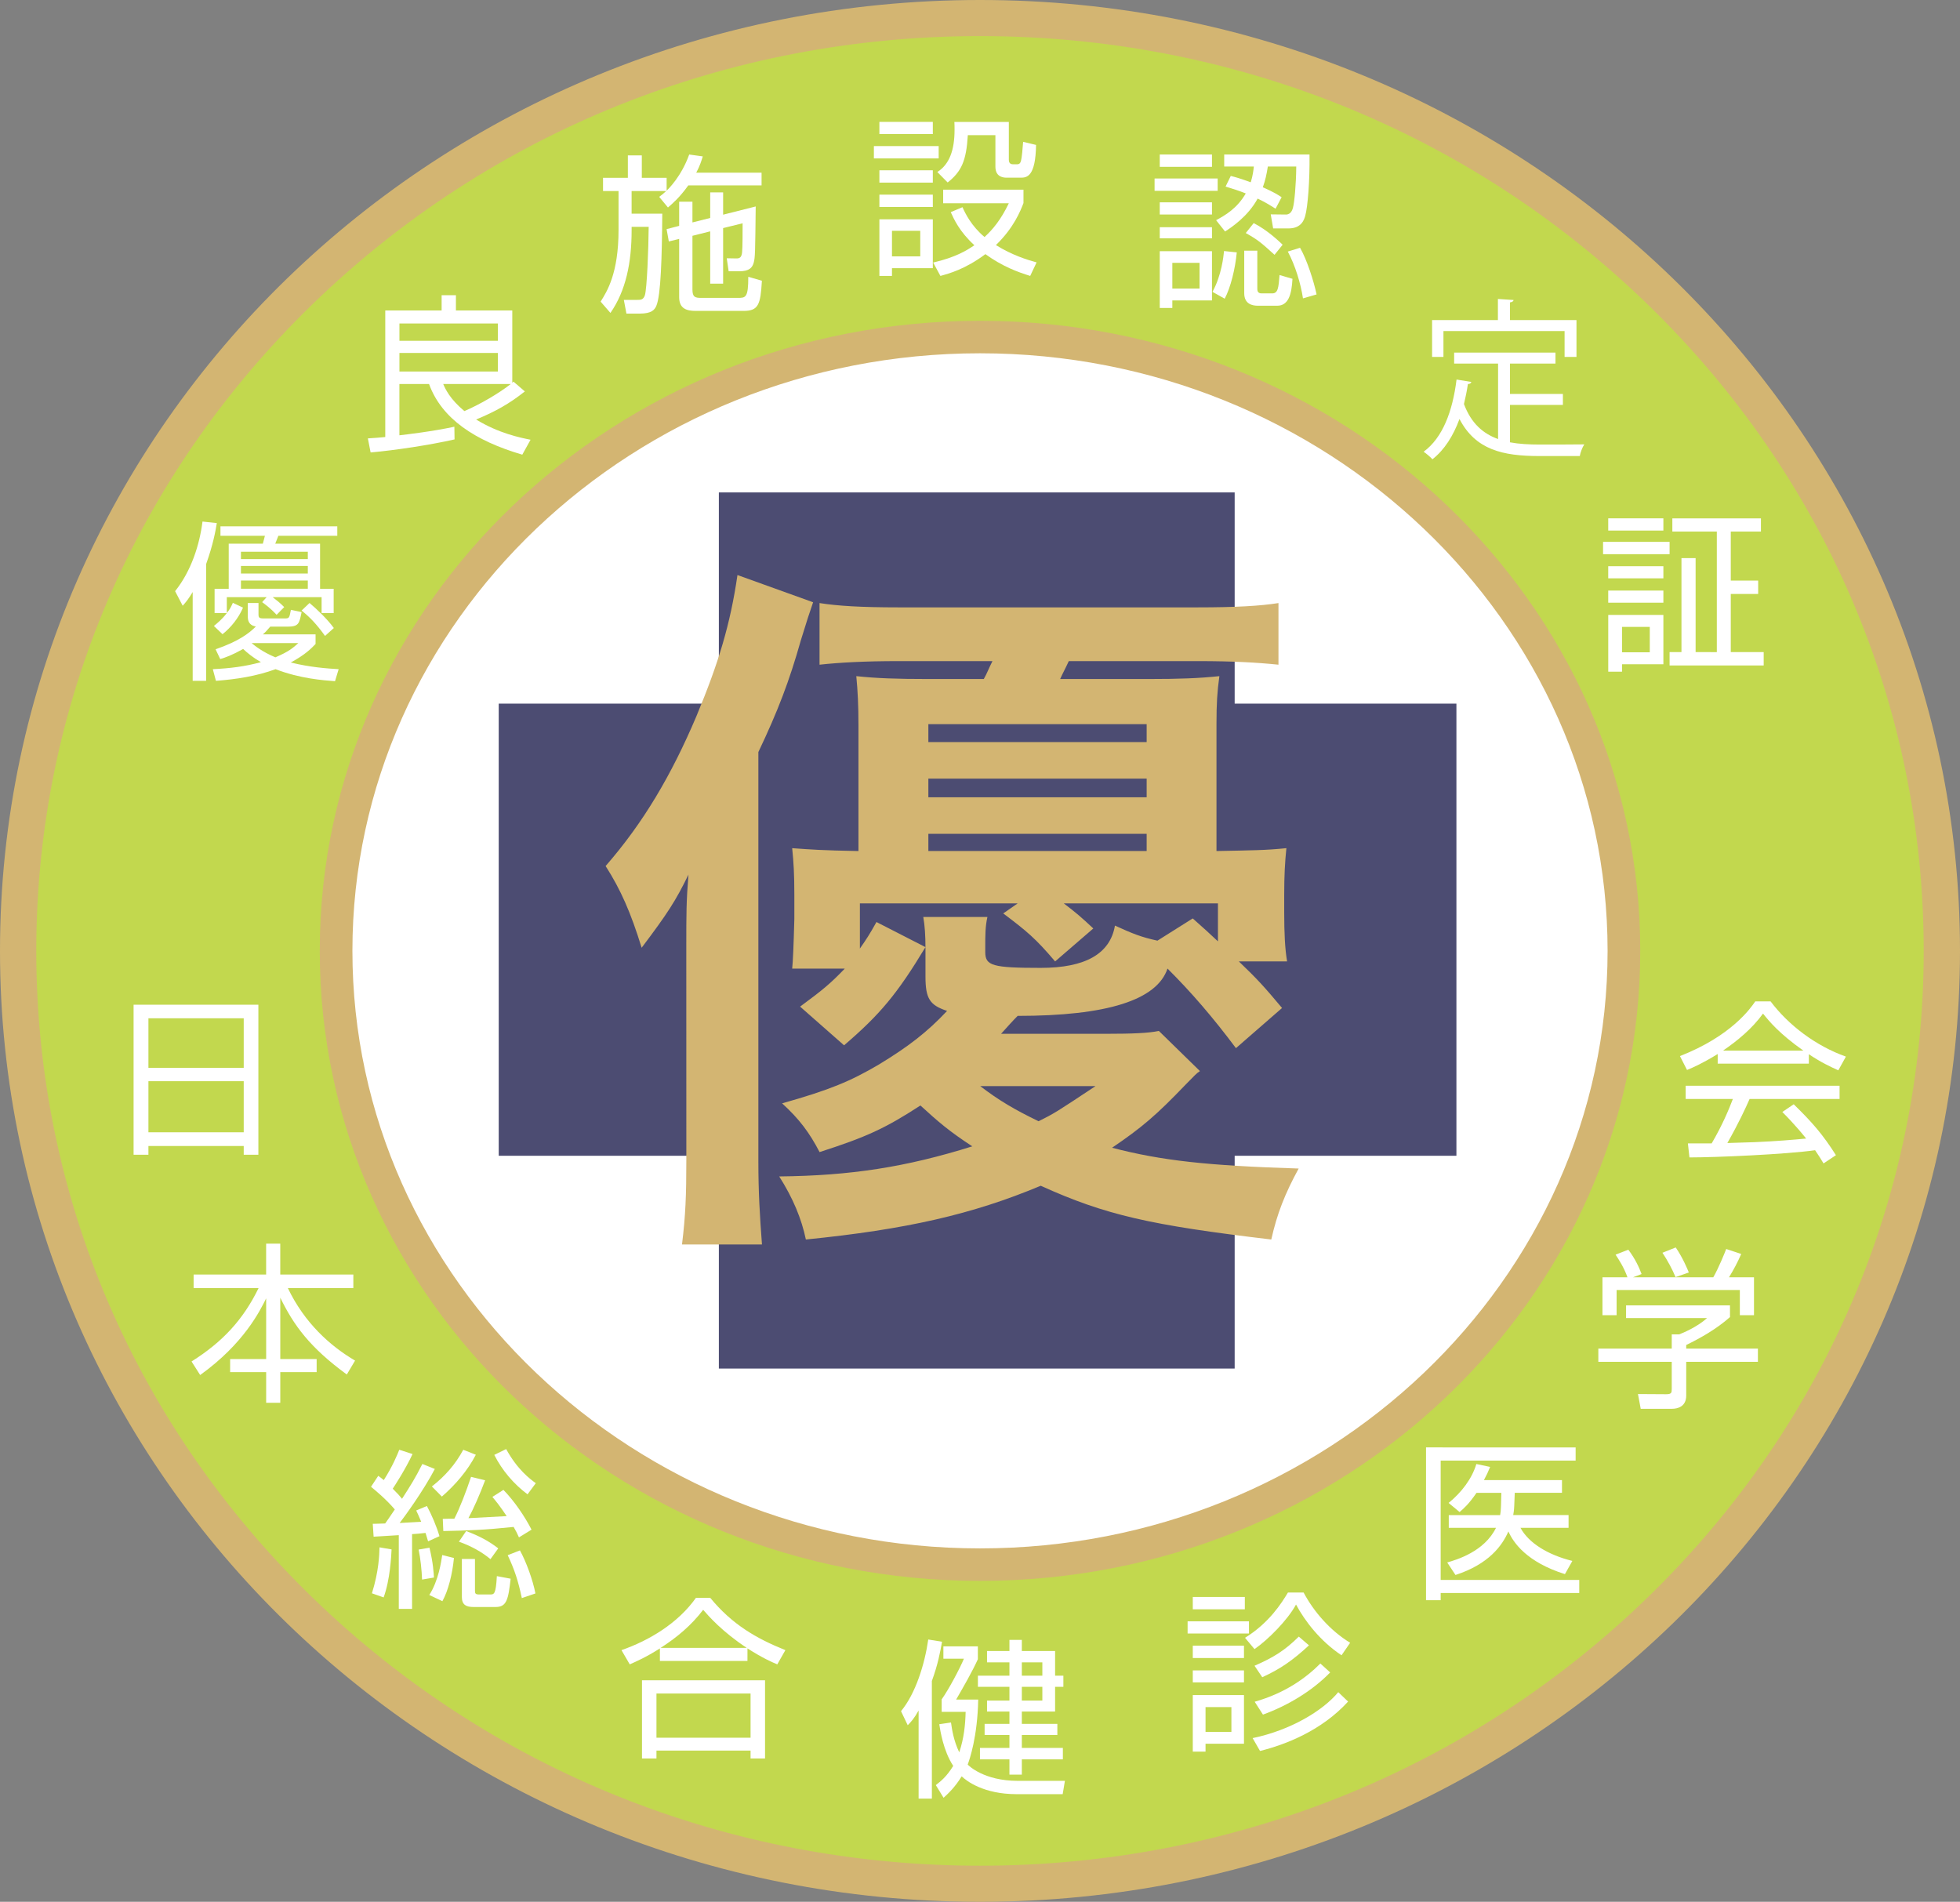 <svg fill="none" height="98" viewBox="0 0 101 98" width="101" xmlns="http://www.w3.org/2000/svg" xmlns:xlink="http://www.w3.org/1999/xlink"><rect x="0" y="0" width="101" height="98" fill="#808080" stroke="none"/><clipPath id="a"><path d="m0 0h101v98h-101z"/></clipPath><g clip-path="url(#a)"><path d="m50.499 97.07c-27.331 0-49.566-21.564-49.566-48.07s22.235-48.07 49.566-48.07c27.33 0 49.565 21.564 49.565 48.07s-22.234 48.07-49.565 48.07z" fill="#c2d84e"/><path d="m50.5 1.86c12.998 0 25.217 4.909 34.403 13.823 9.174 8.902 14.227 20.734 14.227 33.317s-5.052 24.415-14.227 33.317c-9.187 8.914-21.405 13.823-34.403 13.823-12.998 0-25.217-4.909-34.404-13.823-9.174-8.902-14.227-20.734-14.227-33.317s5.052-24.415 14.227-33.317c9.187-8.914 21.405-13.823 34.404-13.823zm0-1.86c-27.89 0-50.5 21.938-50.5 49s22.61 49 50.5 49c27.89 0 50.5-21.938 50.5-49s-22.61-49-50.5-49z" fill="#d3b572"/><path d="m50.501 80.626c-18.296 0-33.182-14.189-33.182-31.629 0-17.44 14.885-31.629 33.182-31.629s33.182 14.189 33.182 31.629c0 17.44-14.886 31.629-33.182 31.629z" fill="#fff"/><path d="m50.5 18.205c17.832 0 32.34 13.813 32.34 30.792 0 16.979-14.508 30.792-32.34 30.792-17.832 0-32.34-13.813-32.34-30.792 0-16.979 14.508-30.792 32.34-30.792zm0-1.674c-18.79 0-34.023 14.536-34.023 32.466 0 17.93 15.232 32.466 34.023 32.466 18.79 0 34.023-14.535 34.023-32.466 0-17.931-15.232-32.466-34.023-32.466z" fill="#d3b572"/><path d="m63.623 25.375h-26.58v45.147h26.58z" fill="#4c4c72"/><path d="m75.05 36.258h-49.35v23.299h49.35z" fill="#4c4c72"/><path d="m35.365 48.802c0-1.699 0-2.364.112-3.731-.668 1.367-1.077 1.995-2.413 3.767-.557-1.81-1.077-2.992-1.856-4.211 1.931-2.216 3.378-4.654 4.678-7.719 1.151-2.77 1.745-4.728 2.116-7.276l3.898 1.403c-.149.419-.359 1.071-.631 1.957-.594 2.105-1.188 3.657-2.19 5.762v21.09c0 1.588.074 2.807.186 4.285h-4.121c.185-1.514.223-2.549.223-4.359zm26.47 6.39c-.223.148-.223.184-.743.702-1.522 1.588-2.265 2.216-3.787 3.25 2.562.665 4.9.923 9.616 1.071-.706 1.293-1.114 2.327-1.411 3.657-6.237-.739-8.539-1.256-11.88-2.77-3.527 1.477-6.943 2.253-12.103 2.77-.223-1.071-.668-2.142-1.374-3.25 3.676-.037 6.534-.48 9.95-1.551-1.188-.775-1.745-1.256-2.673-2.105-1.819 1.182-2.784 1.625-5.197 2.401-.52-.997-1.039-1.699-1.931-2.511 2.487-.702 3.527-1.145 4.975-1.994 1.522-.924 2.487-1.662 3.527-2.77-.891-.295-1.114-.628-1.114-1.773v-1.441c0-.702-.037-1.182-.112-1.625h3.304c-.111.48-.111.96-.111 1.514v.295c0 .702.371.813 2.859.813 2.302 0 3.576-.727 3.824-2.179.891.406 1.337.591 2.19.776l1.819-1.145c.668.591.743.665 1.299 1.182v-1.958h-7.945c.631.48.891.702 1.522 1.293l-1.968 1.699c-1.002-1.182-1.448-1.551-2.673-2.474l.743-.517h-8.13v2.327c.334-.48.483-.702.854-1.367l2.525 1.293c-1.448 2.401-2.339 3.472-4.195 5.06l-2.265-1.994c1.151-.849 1.559-1.182 2.302-1.958h-2.71c.037-.332.074-1.182.111-2.549v-1.256c0-1.071-.037-1.662-.111-2.401 1.039.074 1.485.111 3.415.148v-6.464c0-1.071-.037-1.773-.111-2.549 1.039.111 2.079.148 3.712.148h2.858c.186-.332.223-.48.446-.923h-4.864c-1.708 0-3.044.074-4.047.185v-3.176c.928.148 2.153.222 4.047.222h15.444c1.968 0 3.23-.074 4.158-.222v3.176c-1.077-.111-2.339-.185-4.121-.185h-6.683c-.223.48-.297.591-.446.923h4.529c1.633 0 2.599-.037 3.676-.148-.112.813-.149 1.403-.149 2.474v6.538c1.857-.037 2.525-.037 3.602-.148-.075.739-.112 1.403-.112 2.401v.923c0 1.034.037 1.847.148 2.511h-2.487c.965.924 1.299 1.293 2.228 2.401l-2.376 2.069c-1.188-1.588-2.301-2.881-3.527-4.1-.544 1.625-3.119 2.438-7.722 2.438-.26.259-.52.554-.854.923h5.42c1.374 0 2.191-.037 2.71-.148l2.116 2.068zm-2.747-16.953v-.923h-11.249v.923zm0 2.844v-.96h-11.249v.96zm0 2.77v-.886h-11.249v.886zm-8.576 12.115c.965.739 1.782 1.219 3.007 1.81.817-.406.928-.48 2.933-1.81z" fill="#d3b572"/><g fill="#fff"><path d="m10.622 35.084h-.693v-4.577c-.222.371-.355.53-.515.707l-.391-.751c.835-1.043 1.261-2.394 1.412-3.587l.737.079c-.062.389-.186 1.096-.55 2.112zm5.639-2.394v.495c-.222.23-.524.548-1.279.954.995.247 1.883.309 2.469.344l-.187.619c-.595-.044-1.812-.133-3.064-.619-.986.362-2.025.521-3.073.601l-.16-.601c.888-.044 1.643-.133 2.478-.362-.426-.247-.71-.486-.915-.68-.586.327-.897.433-1.181.521l-.24-.504c1.199-.415 1.723-.822 2.078-1.175-.24-.035-.417-.177-.417-.486v-.724h.551v.592c0 .159.044.203.249.203h1.119c.213 0 .222-.027.302-.442l.551.115c-.124.61-.151.751-.746.751h-.87c-.187.221-.293.327-.382.398h2.718zm-2.007-1.008c-.337-.362-.595-.539-.746-.654l.231-.256h-2.051v.813c.16-.177.249-.38.311-.521l.524.247c-.231.539-.622 1.025-1.057 1.369l-.444-.424c.16-.133.409-.327.666-.663h-.63v-1.254h.728v-2.324h1.759l.106-.406h-2.291v-.486h6.021v.486h-3.037l-.16.406h2.309v2.324h.701v1.254h-.622v-.822h-2.522c.231.177.364.283.595.512l-.391.398zm1.608-3.252h-3.446v.38h3.446zm0 .734h-3.446v.389h3.446zm0 .751h-3.446v.424h3.446zm-2.869 3.225-.018.009c.16.124.524.433 1.216.724.702-.3.906-.486 1.181-.733zm3.757-.371c-.453-.627-.782-.963-1.208-1.308l.409-.389c.346.292.897.804 1.252 1.29z"/><path d="m27.048 20.168c-.799.636-1.528 1.043-2.514 1.449 1.172.716 2.274.936 2.806 1.043l-.426.769c-2.442-.716-4.156-1.856-4.805-3.64h-1.528v2.642c.302-.035 1.687-.194 2.833-.442l.009.654c-1.244.283-3.029.557-4.325.672l-.142-.724c.409-.027.639-.044.897-.071v-6.521h2.904v-.786h.737v.786h2.904v3.729c.018-.018.035-.035.062-.062l.586.504zm-1.394-3.499h-5.071v.892h5.071zm0 1.52h-5.071v.954h5.071zm-2.815 1.599c.107.247.337.769 1.092 1.396.764-.327 1.776-.91 2.389-1.396z"/><path d="m36.215 8.059c-.071.23-.151.495-.337.839h3.366v.654h-3.775c-.453.636-.826.946-1.048 1.14l-.453-.548c.16-.124.213-.159.364-.301h-1.785v1.166h1.581c-.018 2.218-.071 4.223-.311 4.762-.089.194-.24.389-.853.389h-.684l-.133-.707h.702c.16 0 .302 0 .382-.238.106-.336.187-2.385.196-3.526h-.879v.168c0 1.67-.293 3.119-1.092 4.268l-.506-.583c.329-.521.924-1.458.924-3.693v-2.006h-.799v-.68h1.279v-1.157h.719v1.157h1.279v.663c.08-.08.755-.724 1.163-1.864l.702.097zm.382 3.172v-1.317h.666v1.149l1.679-.424c-.027 2.377-.027 2.633-.106 2.907-.071.238-.213.433-.746.433h-.542l-.098-.671.497.009c.151 0 .267-.035.293-.318.027-.221.027-1.087.027-1.493l-1.004.247v2.863h-.666v-2.695l-.915.23v2.766c0 .389.133.433.444.433h1.883c.417 0 .551 0 .551-1.087l.701.203c-.071 1.237-.178 1.555-.95 1.555h-2.46c-.453 0-.853-.106-.853-.707v-3.004l-.533.133-.115-.636.648-.168v-1.246h.684v1.069l.915-.23z"/><path d="m48.371 7.528v.636h-3.339v-.636zm-.302-1.246v.627h-2.753v-.627zm0 2.492v.636h-2.753v-.636zm0 1.255v.636h-2.753v-.636zm0 1.273v2.518h-2.105v.398h-.648v-2.916zm-.648.592h-1.457v1.317h1.457zm5.666 2.324c-.63-.194-1.429-.486-2.309-1.122-1.039.777-1.865.998-2.318 1.122l-.373-.689c1.137-.265 1.714-.61 2.123-.892-.773-.707-1.057-1.352-1.217-1.705l.604-.256c.151.336.462.972 1.137 1.538.426-.389.844-.892 1.252-1.741h-3.384v-.698h4.139v.689c-.151.389-.488 1.263-1.421 2.165.835.521 1.617.76 2.096.892zm-1.101-7.935v1.953c0 .089.027.23.213.23h.204c.125 0 .177-.053.213-.194.036-.133.089-.663.107-.963l.666.159c-.026 1.634-.471 1.688-.79 1.688h-.71c-.133 0-.595 0-.595-.566v-1.626h-1.421c-.08 1.334-.329 1.873-1.039 2.439l-.533-.539c.63-.398.888-1.14.888-2.182 0-.159 0-.265-.009-.398h2.806z"/><path d="m62.747 9.198v.636h-3.251v-.636zm-.293-1.237v.636h-2.691v-.636zm0 2.466v.627h-2.691v-.627zm0 1.281v.574h-2.691v-.574zm0 1.237v2.536h-2.043v.389h-.648v-2.925zm-.64.601h-1.403v1.325h1.403zm.666 1.493c.471-.857.569-1.838.595-2.103l.657.07c-.08.84-.311 1.794-.622 2.386zm.187-3.693c.479-.256 1.083-.61 1.528-1.378-.347-.141-.693-.247-1.04-.354l.267-.548c.24.062.391.097 1.03.327.106-.344.133-.583.16-.813h-1.528v-.618h4.396c.018 1.317-.089 2.704-.222 3.163-.053.185-.187.645-.853.645h-.799l-.124-.724.782.009c.266 0 .337-.256.364-.353.071-.265.16-1.157.169-2.121h-1.465c-.062.398-.125.698-.258 1.069.595.265.764.38.968.512l-.311.592c-.231-.141-.444-.292-.924-.521-.497.919-1.35 1.485-1.679 1.696l-.462-.583zm2.123 1.573v1.935c0 .106 0 .265.222.265h.542c.302 0 .329-.283.382-.946l.666.194c-.044.822-.213 1.387-.79 1.387h-.985c-.302 0-.711-.088-.711-.645v-2.191h.675zm.888.212c-.702-.636-.853-.769-1.483-1.122l.408-.512c.71.362 1.306.936 1.492 1.113l-.417.521zm1.465 2.244c-.116-.76-.391-1.679-.781-2.412l.63-.195c.355.61.71 1.732.853 2.404z"/><path d="m77.81 20.867v1.926c.471.088.986.115 1.546.115.311 0 1.874 0 2.283-.009-.098.15-.204.424-.231.601h-2.079c-1.909 0-3.295-.327-4.121-1.909-.32.866-.773 1.591-1.395 2.076-.098-.115-.31-.292-.453-.389.977-.716 1.492-2.068 1.697-3.72l.763.124c-.018.062-.071.106-.177.106-.053.354-.124.698-.204 1.034.373.99.977 1.52 1.758 1.802v-3.888h-2.264v-.566h5.222v.566h-2.345v1.564h2.727v.566h-2.727zm-3.428-3.808v1.334h-.586v-1.9h3.392v-1.087l.808.053c-.009.062-.062.106-.187.124v.91h3.428v1.9h-.613v-1.334z"/><path d="m86.035 27.922v.636h-3.428v-.636zm-.32-1.211v.628h-2.842v-.628zm0 2.465v.627h-2.842v-.627zm0 1.255v.627h-2.842v-.627zm0 1.255v2.545h-2.131v.38h-.71v-2.925zm-.701.619h-1.43v1.308h1.43zm3.455 1.299v-6.212h-2.292v-.68h4.565v.68h-1.554v2.527h1.412v.689h-1.412v2.995h1.696v.689h-4.849v-.689h.612v-4.842h.729v4.842z"/><path d="m22.407 75.697c-.613 1.166-1.581 2.483-1.812 2.783.178-.009.95-.053 1.11-.062-.151-.362-.178-.415-.258-.583l.551-.23c.249.459.497 1.043.648 1.555l-.586.265c-.062-.221-.098-.309-.133-.433-.222.027-.506.053-.693.062v3.852h-.684v-3.799c-.213.009-1.19.071-1.297.079l-.044-.663c.186 0 .24-.009.639-.018.089-.124.231-.327.497-.724-.488-.566-1.004-.981-1.226-1.167l.373-.565c.151.115.204.15.284.221.453-.707.702-1.317.799-1.564l.684.221c-.355.769-.942 1.67-1.021 1.785.258.256.382.398.479.521.426-.663.666-1.034 1.048-1.794l.639.256zm-3.242 6.406c.355-1.131.382-1.979.391-2.368l.622.106c-.018.336-.071 1.546-.409 2.474zm2.584-.707c-.018-.495-.08-1.087-.178-1.546l.56-.097c.195.813.213 1.282.231 1.538zm.373.795c.479-.751.613-1.714.666-2.059l.604.151c-.08.83-.293 1.679-.595 2.226zm.133-5.593c.675-.53 1.208-1.131 1.617-1.891l.648.256c-.426.822-1.057 1.555-1.75 2.156zm2.744-.319c-.267.716-.622 1.52-.861 1.953.391-.018 1.474-.079 1.972-.106-.382-.565-.524-.733-.737-.99l.569-.362c.56.574 1.101 1.37 1.448 2.05l-.648.398c-.098-.221-.151-.327-.275-.539-1.528.159-2.318.185-3.623.212l-.027-.627c.284-.009.373-.009.595-.009.275-.53.604-1.387.862-2.156zm.275 4.065c-.4-.336-.933-.654-1.625-.901l.373-.548c.657.247 1.163.512 1.652.892zm-.799 1.617c0 .15.018.203.222.203h.551c.213 0 .302 0 .355-.946l.711.133c-.124 1.078-.204 1.458-.773 1.458h-1.137c-.364 0-.604-.097-.604-.512v-1.962h.675v1.626zm1.607-7.29c.586 1.069 1.235 1.546 1.528 1.758l-.426.574c-.711-.53-1.306-1.228-1.714-2.032zm.808 7.678c-.187-.883-.373-1.458-.728-2.209l.63-.247c.32.574.666 1.528.799 2.218l-.701.239z"/><path d="m13.314 51.773v7.731h-.755v-.451h-4.911v.451h-.764v-7.731zm-5.666 3.252h4.911v-2.553h-4.911zm0 3.322h4.911v-2.633h-4.911z"/><path d="m13.714 65.677v-1.591h.728v1.591h3.766v.698h-3.375c.861 1.802 2.185 2.986 3.464 3.737l-.426.716c-1.91-1.396-2.736-2.536-3.428-3.958v3.163h1.874v.672h-1.874v1.582h-.728v-1.582h-1.856v-.672h1.856v-3.128c-.32.645-1.146 2.333-3.401 3.95l-.444-.698c1.616-1.016 2.665-2.165 3.455-3.781h-3.348v-.698h3.739z"/><path d="m38.517 85.588h-4.512v-.645c-.72.459-1.235.68-1.554.822l-.426-.733c1.421-.495 2.904-1.378 3.837-2.695h.737c1.119 1.361 2.354 2.085 3.872 2.695l-.417.733c-.275-.115-.746-.318-1.536-.822zm.906.998v4.029h-.746v-.406h-4.849v.406h-.746v-4.029zm-.746.68h-4.849v2.279h4.849zm-.196-2.35c-1.27-.84-1.954-1.626-2.247-1.962-.595.786-1.359 1.431-2.194 1.962z"/><path d="m48.02 92.684h-.684v-4.542c-.231.415-.373.566-.56.76l-.346-.725c.755-.91 1.226-2.439 1.403-3.693l.71.115c-.089.512-.213 1.175-.524 2.023zm6.856-.919-.116.689h-2.371c-1.705 0-2.584-.68-2.833-.919-.355.574-.675.866-.933 1.105l-.4-.654c.249-.194.55-.424.897-.99-.515-.786-.666-1.82-.719-2.147l.604-.089c.053.362.133.928.426 1.538.249-.743.311-1.431.329-2.085h-1.235v-.645c.355-.495.933-1.582 1.146-2.094h-1.057v-.636h1.776v.663c-.302.663-.728 1.396-1.119 2.077h1.137c-.036 1.917-.444 3.092-.542 3.349.053.062.844.84 2.575.84h2.433zm-2.22-7.263v.574h1.714v1.273h.426v.574h-.426v1.273h-1.714v.636h1.83v.574h-1.83v.663h2.114v.592h-2.114v.786h-.639v-.786h-1.519v-.592h1.519v-.663h-1.279v-.574h1.279v-.636h-1.155v-.566h1.155v-.707h-1.625v-.574h1.625v-.689h-1.155v-.583h1.155v-.574zm1.057 1.158h-1.057v.689h1.057zm0 1.263h-1.057v.707h1.057z"/><path d="m64.36 83.547v.627h-3.162v-.627zm-.213-.618h-2.682v-.636h2.682zm-.044 1.873v.636h-2.638v-.636zm0 1.273v.619h-2.638v-.619zm0 1.272v2.509h-1.981v.406h-.657v-2.916zm-.648.619h-1.333v1.281h1.333zm.702-3.57c1.235-.76 1.891-1.794 2.211-2.333h.808c.524.99 1.377 1.97 2.398 2.589l-.444.645c-1.101-.733-1.891-1.767-2.345-2.615-.435.804-1.448 1.82-2.14 2.297l-.488-.583zm.391 5.169c1.962-.406 3.624-1.414 4.414-2.368l.506.485c-1.377 1.511-3.251 2.227-4.538 2.545l-.382-.663zm.098-3.729c.977-.424 1.572-.795 2.282-1.502l.524.451c-.871.804-1.501 1.228-2.407 1.643zm.009 1.855c1.563-.442 2.646-1.228 3.384-1.97l.506.459c-.942.972-2.22 1.723-3.464 2.174l-.426-.663z"/><path d="m81.193 74.586v.68h-6.954v6.149h7.141v.672h-7.141v.371h-.755v-7.873zm-.364 3.49v.654h-2.478c.426.786 1.421 1.396 2.673 1.705l-.382.68c-1.963-.618-2.656-1.617-2.913-2.2-.32.733-1.012 1.688-2.727 2.244l-.426-.645c.488-.141 1.909-.556 2.514-1.785h-2.434v-.654h2.647c.026-.133.035-.23.044-.477l.018-.672h-1.279c-.408.592-.63.778-.871.99l-.568-.469c.666-.539 1.208-1.255 1.43-2.006l.71.15c-.107.265-.178.415-.32.68h4.023v.653h-2.433l-.027.672c-.009.239-.036.38-.053.477h2.851z"/><path d="m89.148 67.869c-.71.627-1.519 1.078-2.256 1.44v.185h3.694v.68h-3.694v1.741c0 .583-.462.68-.729.68h-1.616l-.142-.76 1.448.009c.275 0 .293-.07.293-.274v-1.396h-3.783v-.68h3.783v-.733h.382c.204-.079.915-.371 1.438-.84h-4.174v-.654h5.355zm-.861-2.05c.275-.477.595-1.272.666-1.458l.773.256c-.177.415-.4.831-.63 1.202h1.288v1.953h-.729v-1.299h-6.35v1.299h-.729v-1.953h1.288c-.178-.512-.471-.954-.613-1.166l.657-.256c.355.468.559.919.684 1.255l-.444.168zm-1.945-.009c-.16-.389-.409-.857-.675-1.255l.684-.274c.364.53.612 1.131.675 1.29z"/><path d="m93.212 54.809h-4.698v-.495c-.79.486-1.279.698-1.581.822l-.364-.716c2.646-1.034 3.641-2.465 3.881-2.818h.79c.924 1.228 2.336 2.297 3.881 2.845l-.391.707c-.391-.177-.888-.406-1.519-.83zm-.781 2.094c.95.928 1.492 1.546 2.176 2.624l-.639.424c-.142-.239-.249-.406-.435-.68-1.483.212-5.106.371-6.475.371l-.08-.724h1.226c.56-.954.897-1.776 1.092-2.289h-2.433v-.68h7.931v.68h-4.636c-.213.486-.569 1.255-1.146 2.271.222-.009 1.216-.035 1.403-.044 1.084-.044 1.998-.124 2.656-.186-.089-.115-.533-.671-1.226-1.369zm.497-2.765c-1.252-.883-1.767-1.52-2.079-1.908-.559.777-1.314 1.396-2.06 1.908z"/></g></g></svg>